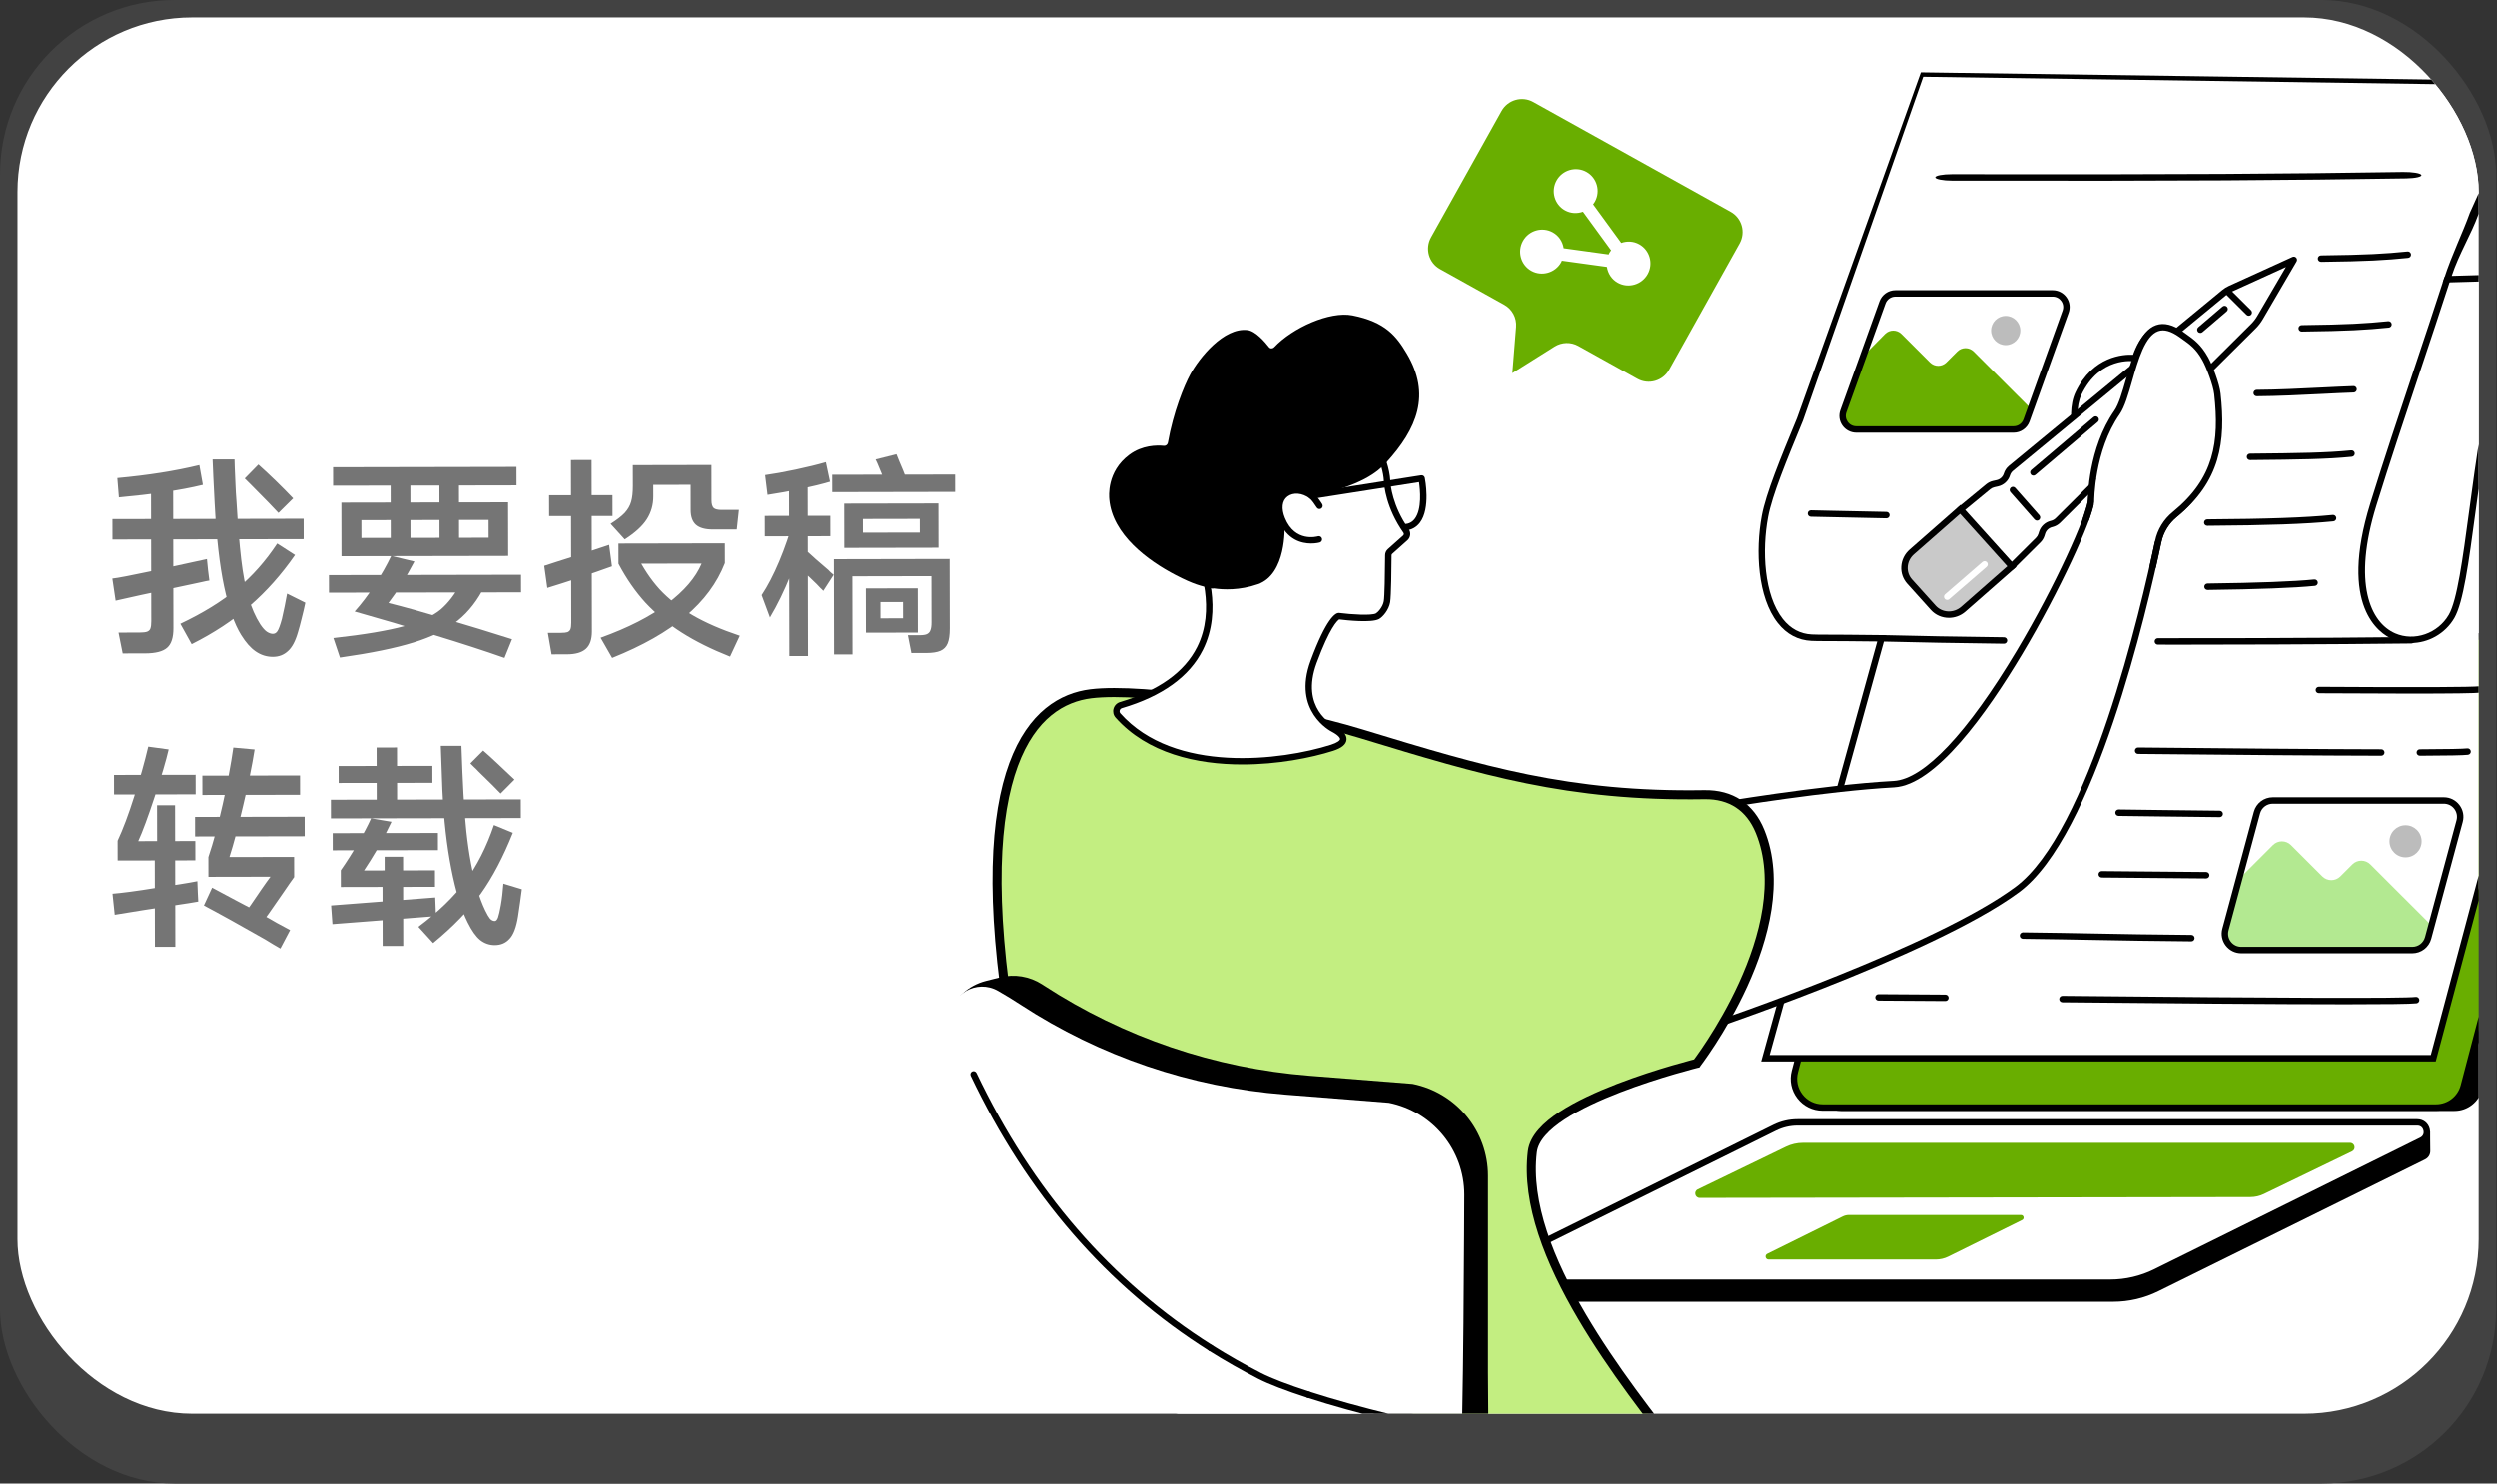 <svg width="276" height="164" viewBox="0 0 276 164" fill="none" xmlns="http://www.w3.org/2000/svg">
<rect x="0" y="0" width="276" height="164" fill="#333333" stroke="none"/>
<rect width="275.906" height="164" rx="19.294" fill="#424242"/>
<g clip-path="url(#clip0_8128_14338)">
<rect x="1.93" y="1.93" width="272.047" height="154.353" rx="19.294" fill="white"/>
<path d="M12.403 63.965C12.931 63.916 14.49 63.617 17.081 63.069C19.672 62.504 21.599 62.084 22.863 61.81L22.985 63.033L23.131 64.185C22.907 64.218 22.628 64.274 22.292 64.355C21.972 64.419 21.596 64.5 21.164 64.597C16.494 65.582 13.695 66.187 12.768 66.413L12.403 63.965ZM12.414 57.389L33.558 57.349L33.562 59.605L12.418 59.645L12.414 57.389ZM12.957 52.852C16.349 52.542 19.372 52.064 22.026 51.419L22.415 53.602C21.167 53.909 19.752 54.175 18.168 54.403C16.601 54.629 14.921 54.825 13.13 54.988L12.957 52.852ZM19.925 68.967C22.434 67.778 24.528 66.487 26.205 65.091C27.882 63.696 29.359 62.029 30.635 60.091L32.606 61.359C31.106 63.522 29.438 65.397 27.601 66.985C25.78 68.572 23.639 69.984 21.177 71.221L19.925 68.967ZM28.554 51.359C29.853 52.524 31.135 53.77 32.402 55.096L30.773 56.707C30.356 56.243 29.346 55.205 27.743 53.592L27.045 52.898L28.554 51.359ZM15.39 69.936C15.79 69.935 16.078 69.903 16.254 69.838C16.446 69.758 16.566 69.638 16.614 69.477C16.677 69.301 16.709 69.037 16.708 68.685L16.679 53.541L19.127 53.537L19.157 69.449C19.16 70.489 18.929 71.209 18.466 71.61C18.003 72.027 17.187 72.236 16.019 72.239L13.547 72.243L13.086 69.94L15.39 69.936ZM25.913 50.788C25.914 51.108 25.948 51.996 26.015 53.452C26.031 53.788 26.048 54.132 26.064 54.484C26.097 54.819 26.122 55.171 26.139 55.539C26.288 58.083 26.46 60.187 26.655 61.85C26.85 63.498 27.117 64.898 27.455 66.049C27.793 67.2 28.227 68.192 28.757 69.022C29.014 69.406 29.254 69.678 29.478 69.837C29.719 69.997 29.943 70.076 30.151 70.076C30.359 70.076 30.527 69.979 30.654 69.787C30.798 69.579 30.965 69.122 31.156 68.418C31.251 68.002 31.354 67.53 31.465 67.001C31.576 66.473 31.663 66.017 31.726 65.633L33.744 66.637C33.633 67.181 33.498 67.757 33.34 68.366C33.197 68.958 33.062 69.462 32.934 69.879C32.648 70.887 32.274 71.592 31.811 71.993C31.363 72.41 30.812 72.619 30.156 72.62C29.468 72.621 28.835 72.422 28.259 72.023C27.698 71.641 27.161 71.034 26.647 70.203C25.893 68.988 25.265 67.205 24.765 64.854C24.264 62.487 23.914 59.408 23.715 55.616C23.598 53.376 23.523 51.768 23.489 50.792L25.913 50.788ZM45.357 52.767L45.372 60.615L43.188 60.619L43.173 52.771L45.357 52.767ZM56.163 55.531L56.174 61.459L37.742 61.493L37.731 55.566L56.163 55.531ZM39.946 59.473L54.01 59.447L54.006 57.479L39.942 57.505L39.946 59.473ZM50.733 52.757L50.748 60.605L48.588 60.609L48.573 52.761L50.733 52.757ZM57.091 51.617L57.095 53.657L36.815 53.695L36.811 51.655L57.091 51.617ZM57.594 63.544L57.598 65.488L36.358 65.528L36.354 63.584L57.594 63.544ZM36.848 70.543C40.239 70.169 42.846 69.732 44.669 69.232C46.508 68.717 47.851 68.106 48.698 67.401C49.544 66.679 50.294 65.702 50.948 64.469L53.612 64.728C52.816 66.345 51.81 67.643 50.596 68.621C49.382 69.6 47.76 70.403 45.729 71.03C43.714 71.658 40.995 72.215 37.572 72.702L36.848 70.543ZM39.194 67.611C39.944 66.777 40.687 65.8 41.42 64.679C42.154 63.541 42.76 62.468 43.238 61.459L45.807 62.078C45.361 62.927 44.891 63.752 44.396 64.553C43.902 65.338 43.415 66.043 42.936 66.668C44.585 67.081 46.674 67.661 49.204 68.408C51.733 69.155 54.199 69.91 56.6 70.674L55.764 72.74C53.554 71.96 50.961 71.117 47.983 70.21C45.005 69.288 42.076 68.421 39.194 67.611ZM60.697 54.754L67.705 54.741L67.71 57.045L60.702 57.058L60.697 54.754ZM60.16 62.555C60.384 62.475 60.608 62.402 60.832 62.338C61.072 62.257 61.319 62.177 61.575 62.096C64.454 61.195 66.372 60.575 67.332 60.238L67.648 62.613C66.673 62.967 65.45 63.393 63.979 63.892C62.508 64.375 61.349 64.745 60.501 65.002L60.16 62.555ZM61.999 69.968C62.335 69.967 62.575 69.943 62.718 69.894C62.878 69.83 62.99 69.726 63.054 69.582C63.118 69.422 63.149 69.174 63.148 68.838L63.114 50.862L65.394 50.857L65.43 69.817C65.432 70.697 65.209 71.338 64.762 71.739C64.315 72.139 63.619 72.341 62.675 72.342L60.971 72.346L60.559 69.97L61.999 69.968ZM70.334 61.264C71.057 62.751 71.915 64.045 72.909 65.147C73.919 66.233 75.137 67.191 76.563 68.02C77.989 68.85 79.726 69.606 81.775 70.29L80.7 72.596C78.65 71.784 76.873 70.9 75.367 69.942C73.861 68.985 72.531 67.892 71.376 66.662C70.238 65.416 69.235 63.97 68.368 62.324L70.334 61.264ZM66.392 70.511C69.43 69.418 71.883 68.165 73.752 66.754C75.638 65.342 76.907 63.859 77.56 62.306L68.368 62.324L68.364 60.092L80.123 60.069L80.128 62.253C79.268 64.463 77.816 66.426 75.771 68.142C73.742 69.858 71.041 71.391 67.668 72.741L66.392 70.511ZM67.495 57.909C68.182 57.476 68.702 57.075 69.053 56.706C69.404 56.322 69.643 55.905 69.77 55.457C69.898 55.009 69.96 54.433 69.959 53.729L69.955 51.425L78.643 51.408L78.65 55.32C78.651 55.72 78.731 56 78.892 56.16C79.052 56.303 79.348 56.375 79.78 56.374L81.676 56.37L81.441 58.531L78.8 58.536C77.953 58.538 77.328 58.363 76.927 58.011C76.543 57.66 76.35 57.125 76.348 56.405L76.343 53.597L72.215 53.604L72.217 54.876C72.219 55.804 71.981 56.645 71.502 57.398C71.024 58.151 70.209 58.896 69.059 59.634L67.495 57.909ZM105.573 52.461L105.576 54.381L91.993 54.407L91.989 52.487L105.573 52.461ZM103.731 55.657L103.74 60.553L93.324 60.572L93.315 55.676L103.731 55.657ZM95.385 58.889L101.673 58.877L101.67 57.365L95.382 57.377L95.385 58.889ZM101.445 65.045L101.455 69.941L95.719 69.952L95.709 65.056L101.445 65.045ZM97.324 68.365L99.82 68.36L99.816 66.56L97.32 66.565L97.324 68.365ZM89.278 52.972L89.316 72.532L87.252 72.536L87.214 52.976L89.278 52.972ZM91.782 57.023L91.786 59.279L84.538 59.293L84.534 57.037L91.782 57.023ZM104.982 69.478C104.983 70.198 104.904 70.751 104.745 71.135C104.586 71.519 104.322 71.792 103.955 71.952C103.587 72.113 103.067 72.194 102.395 72.195L100.739 72.198L100.351 70.231L101.647 70.229C102.015 70.228 102.287 70.188 102.463 70.107C102.655 70.011 102.783 69.867 102.846 69.674C102.926 69.482 102.965 69.194 102.964 68.81L102.955 63.698L94.219 63.715L94.235 72.355L92.195 72.359L92.175 61.823L104.967 61.798L104.982 69.478ZM99.088 50.218C99.201 50.473 99.313 50.753 99.426 51.057C99.555 51.345 99.683 51.648 99.812 51.968C99.892 52.16 99.965 52.344 100.029 52.52C100.093 52.68 100.157 52.84 100.222 52.999L97.847 53.436C97.605 52.716 97.316 51.973 96.978 51.206L96.785 50.798L99.088 50.218ZM84.191 65.798C84.861 64.788 85.506 63.547 86.127 62.074C86.749 60.601 87.289 59.024 87.75 57.343L88.905 58.853C88.62 60.245 88.119 61.814 87.402 63.56C86.702 65.305 85.937 66.874 85.107 68.268L84.191 65.798ZM89.005 60.773C89.309 61.028 89.694 61.371 90.159 61.803C90.64 62.218 91.112 62.625 91.577 63.024C91.673 63.136 91.77 63.231 91.866 63.311C91.962 63.391 92.058 63.471 92.154 63.551L91.006 65.329C90.909 65.217 90.797 65.105 90.669 64.993C90.541 64.866 90.412 64.73 90.284 64.586C89.242 63.564 88.441 62.838 87.88 62.407L89.005 60.773ZM84.573 52.525C85.517 52.395 86.636 52.193 87.932 51.919C89.227 51.644 90.347 51.37 91.29 51.096L91.75 53.255C90.887 53.513 89.807 53.779 88.512 54.054C87.232 54.312 86.009 54.53 84.841 54.709L84.573 52.525ZM22.357 85.747L33.157 85.726L33.161 87.862L22.361 87.883L22.357 85.747ZM21.55 90.308L33.67 90.285L33.674 92.445L21.554 92.468L21.55 90.308ZM17.348 89.02L19.34 89.016L19.37 104.664L17.114 104.669L17.094 94.229L17.356 93.604L17.348 89.02ZM12.422 98.797C12.87 98.765 13.526 98.691 14.39 98.578C15.254 98.464 16.174 98.326 17.149 98.165C18.157 98.019 19.061 97.881 19.86 97.751C20.676 97.622 21.324 97.509 21.804 97.412L21.854 98.684L21.904 99.668C21.169 99.797 20.457 99.91 19.769 100.008C18.473 100.202 17.154 100.404 15.81 100.615C14.482 100.826 13.435 100.996 12.667 101.125L12.422 98.797ZM12.589 85.669L21.613 85.652L21.617 87.812L12.593 87.829L12.589 85.669ZM23.437 98.129C24.19 98.527 25.055 98.99 26.032 99.516C27.025 100.026 28.01 100.56 28.987 101.118C29.548 101.421 30.084 101.724 30.597 102.027C31.125 102.314 31.614 102.577 32.062 102.816L30.986 104.858C30.506 104.587 29.945 104.252 29.304 103.854C26.565 102.291 24.307 101.039 22.529 100.098L23.437 98.129ZM23.023 94.745C23.579 93.096 24.112 91.135 24.619 88.862C25.127 86.589 25.515 84.517 25.783 82.644L28.136 82.856C27.867 84.584 27.447 86.641 26.876 89.026C26.32 91.411 25.812 93.316 25.351 94.741L32.503 94.728L32.507 96.96C32.236 97.328 31.845 97.889 31.334 98.642C30.824 99.395 30.273 100.188 29.683 101.021C29.555 101.213 29.428 101.389 29.3 101.55C29.188 101.71 29.084 101.862 28.989 102.006L26.971 101.05C27.21 100.745 27.458 100.409 27.713 100.041C28.128 99.432 28.527 98.847 28.91 98.286C29.308 97.71 29.636 97.253 29.891 96.916L23.027 96.929L23.023 94.745ZM12.987 92.94C13.593 91.643 14.206 90.01 14.826 88.041C15.462 86.072 15.978 84.239 16.375 82.542L18.632 82.85C18.346 84.098 17.829 85.843 17.082 88.085C16.35 90.31 15.745 91.943 15.267 92.984L21.579 92.972L21.583 95.108L12.991 95.124L12.987 92.94ZM36.57 88.408L57.57 88.368L57.574 90.432L36.574 90.472L36.57 88.408ZM37.427 84.686L47.795 84.667L47.799 86.539L37.431 86.558L37.427 84.686ZM41.623 82.638L43.879 82.634L43.893 89.618L41.637 89.622L41.623 82.638ZM42.511 94.709L44.551 94.705L44.57 104.569L42.29 104.573L42.276 97.517L42.515 96.965L42.511 94.709ZM36.593 100.096L48.111 99.21L48.162 100.53L48.187 101.274L36.741 102.159L36.593 100.096ZM36.77 92.103L48.41 92.081L48.413 93.977L36.773 93.999L36.77 92.103ZM46.246 102.454C48.434 100.817 50.167 99.142 51.444 97.428C52.721 95.713 53.773 93.639 54.6 91.206L56.69 92.066C55.623 94.74 54.443 96.982 53.151 98.793C51.858 100.603 50.102 102.422 47.881 104.25L46.246 102.454ZM53.408 82.976C53.873 83.375 54.41 83.862 55.019 84.437C55.628 85.012 56.245 85.595 56.87 86.185L55.337 87.724C54.888 87.245 54.079 86.439 52.908 85.305C52.732 85.113 52.564 84.945 52.403 84.802C52.259 84.658 52.123 84.522 51.995 84.395L53.408 82.976ZM37.666 96.206C38.336 95.244 38.966 94.251 39.556 93.226C40.162 92.201 40.648 91.28 41.014 90.463L43.271 90.843C42.905 91.612 42.538 92.341 42.171 93.029C41.805 93.702 41.406 94.383 40.975 95.072L40.234 96.225L48.082 96.21L48.085 98.034L37.669 98.054L37.666 96.206ZM51.007 82.453C51.075 84.452 51.15 86.22 51.233 87.756C51.383 90.732 51.66 93.291 52.064 95.434C52.468 97.562 52.992 99.297 53.634 100.64C53.843 101.071 54.02 101.375 54.164 101.551C54.324 101.726 54.501 101.814 54.693 101.814C54.837 101.813 54.956 101.685 55.052 101.429C55.147 101.157 55.25 100.709 55.361 100.084C55.424 99.732 55.48 99.348 55.527 98.932C55.574 98.5 55.613 98.084 55.644 97.684L57.686 98.304C57.623 98.752 57.559 99.224 57.496 99.72C57.433 100.216 57.354 100.753 57.26 101.329C57.07 102.513 56.759 103.33 56.328 103.778C55.913 104.243 55.37 104.476 54.698 104.478C54.09 104.479 53.545 104.288 53.065 103.905C52.6 103.522 52.142 102.874 51.693 101.963C50.986 100.557 50.382 98.574 49.881 96.015C49.38 93.456 49.055 90.576 48.904 87.376C48.854 86.065 48.795 84.425 48.727 82.457L51.007 82.453Z" fill="#757575"/>
<g clip-path="url(#clip1_8128_14338)">
<path d="M271.304 122.813H203.497C201.418 122.813 199.9 120.82 200.428 118.781L212.412 72.398C212.777 70.983 214.039 69.996 215.482 69.996H283.287C285.366 69.996 286.885 71.989 286.357 74.029L274.373 120.412C274.008 121.826 272.746 122.813 271.304 122.813Z" fill="black"/>
<path d="M269.261 122.433H201.455C199.376 122.433 197.858 120.468 198.386 118.458L210.37 72.746C210.735 71.351 211.997 70.379 213.44 70.379H281.245C283.324 70.379 284.843 72.343 284.315 74.354L272.331 120.065C271.966 121.46 270.704 122.433 269.261 122.433Z" fill="#69AE00"/>
<path d="M269.262 122.788H201.456C200.354 122.788 199.335 122.287 198.661 121.415C197.989 120.543 197.762 119.432 198.042 118.367L210.026 72.656C210.433 71.105 211.836 70.023 213.44 70.023H281.246C282.349 70.023 283.367 70.524 284.041 71.397C284.713 72.269 284.94 73.379 284.66 74.444L272.676 120.156C272.269 121.705 270.866 122.788 269.262 122.788ZM213.44 70.734C212.159 70.734 211.038 71.599 210.714 72.837L198.729 118.549C198.506 119.399 198.687 120.286 199.224 120.981C199.762 121.678 200.575 122.078 201.456 122.078H269.262C270.543 122.078 271.663 121.214 271.988 119.976L283.972 74.264C284.195 73.414 284.015 72.527 283.478 71.831C282.94 71.134 282.127 70.734 281.246 70.734H213.44Z" fill="black"/>
<path d="M233.586 143.908H166.187C165.538 143.908 165.147 143.401 165.128 142.879C165.114 142.499 165.076 140.653 165.076 140.653L196.483 126.766C197.262 126.381 198.12 126.18 198.988 126.18L268.613 125.094C268.613 125.094 268.613 126.69 268.628 127.217C268.639 127.593 268.457 127.976 268.039 128.183L238.582 142.739C237.029 143.508 235.319 143.908 233.586 143.908Z" fill="black"/>
<path d="M233.263 141.805H166.632C165.369 141.805 164.97 140.103 166.101 139.542L196.16 124.663C196.938 124.278 197.796 124.076 198.664 124.076H267.192C268.31 124.076 268.664 125.585 267.661 126.081L238.257 140.635C236.705 141.405 234.996 141.805 233.263 141.805Z" fill="white"/>
<path d="M233.262 142.162H166.632C165.896 142.162 165.29 141.682 165.123 140.966C164.956 140.251 165.286 139.552 165.944 139.226L196.003 124.348C196.826 123.94 197.747 123.725 198.665 123.725H267.192C267.862 123.725 268.416 124.163 268.569 124.815C268.721 125.467 268.421 126.105 267.82 126.402L238.415 140.956C236.822 141.745 235.04 142.162 233.262 142.162ZM198.665 124.434C197.856 124.434 197.044 124.624 196.318 124.983L166.26 139.861C165.82 140.079 165.745 140.505 165.815 140.803C165.884 141.102 166.141 141.45 166.632 141.45H233.263C234.933 141.45 236.605 141.059 238.101 140.319L267.505 125.765C267.873 125.583 267.939 125.239 267.877 124.976C267.816 124.714 267.604 124.433 267.193 124.433H198.665V124.434Z" fill="black"/>
<path d="M187.655 131.486L197.398 126.772C197.982 126.489 198.624 126.342 199.272 126.342H259.763C260.291 126.342 260.455 127.055 259.98 127.284L250.245 131.993C249.778 132.22 249.266 132.337 248.747 132.338L187.873 132.429C187.344 132.43 187.18 131.716 187.655 131.486Z" fill="#69AE00"/>
<path d="M213.966 139.238H195.479C195.129 139.238 195.018 138.765 195.332 138.609L203.672 134.481C203.889 134.374 204.126 134.318 204.367 134.318H223.38C223.69 134.318 223.789 134.737 223.511 134.875L215.353 138.913C214.922 139.127 214.448 139.238 213.966 139.238Z" fill="#69AE00"/>
<path d="M270.504 30.864L283.844 30.486C295.428 30.141 289.764 45.769 289.764 45.769L287.321 52.378C284.597 59.746 282.219 67.238 280.196 74.827L268.959 116.981H195.13L207.955 70.569C202.073 70.494 201.168 70.541 200.23 70.497C195.308 70.268 193.974 62.959 195.077 57.075L212.316 7.998L281.027 8.964L270.504 30.864Z" fill="white"/>
<path d="M273.933 23.727C273.201 25.793 271.787 28.081 270.997 30.495L283.834 30.131C286.68 30.046 288.774 30.899 290.053 32.666C293.239 37.07 290.228 45.532 290.098 45.89L287.653 52.501C284.945 59.829 282.551 67.371 280.539 74.919L269.232 117.337H194.663L207.491 70.919C204.581 70.883 202.955 70.879 201.964 70.876C201.061 70.874 200.65 70.873 200.214 70.852C198.73 70.782 197.48 70.12 196.5 68.88C194.268 66.058 194.002 60.885 194.73 57.009C195.195 54.53 196.782 50.685 198.619 46.233L212.316 7.998L281.027 8.964L273.933 23.727ZM272.996 23.535L279.336 9.448L212.577 8.485L199.275 46.505C197.453 50.921 195.879 54.734 195.428 57.141C194.73 60.858 194.964 65.793 197.058 68.44C197.905 69.51 198.978 70.083 200.248 70.142C200.667 70.162 201.074 70.163 201.966 70.166C203.01 70.169 204.756 70.174 207.961 70.214L208.422 70.22L195.597 116.626H268.687L279.854 74.736C281.872 67.167 284.272 59.603 286.988 52.255L289.432 45.646C289.462 45.564 292.445 37.181 289.477 33.083C288.345 31.518 286.454 30.764 283.855 30.841L270.012 31.234L270.166 30.756C271.005 28.16 272.214 25.741 272.996 23.535Z" fill="black"/>
<path d="M266.499 71.092C265.807 71.092 265.114 70.956 264.459 70.671C262.991 70.031 258.477 67.054 261.995 55.665C263.425 51.034 265.172 45.799 266.86 40.736C267.974 37.398 269.125 33.947 270.167 30.724C270.227 30.537 270.428 30.434 270.614 30.495C270.801 30.555 270.904 30.756 270.842 30.942C269.799 34.167 268.648 37.621 267.534 40.96C265.846 46.02 264.102 51.251 262.673 55.874C260.015 64.478 262 68.822 264.743 70.02C266.868 70.948 269.473 70.045 270.674 67.965C271.597 66.366 272.207 61.825 272.914 56.567C274.478 44.92 276.426 30.423 283.347 30.082C283.516 30.074 283.681 30.069 283.842 30.068C283.843 30.068 283.844 30.068 283.844 30.068C284.039 30.068 284.198 30.226 284.199 30.421C284.2 30.617 284.043 30.777 283.846 30.779C283.695 30.78 283.541 30.785 283.381 30.792C277.051 31.104 275.066 45.876 273.617 56.662C272.871 62.214 272.282 66.6 271.289 68.321C270.279 70.069 268.397 71.092 266.499 71.092Z" fill="black"/>
<path d="M241.648 71.272C240.618 71.272 239.576 71.271 238.519 71.27C238.323 71.27 238.164 71.11 238.164 70.914C238.164 70.718 238.324 70.559 238.519 70.559C253.726 70.581 266.415 70.433 266.541 70.432C266.742 70.435 266.898 70.586 266.9 70.782C266.903 70.978 266.746 71.139 266.55 71.141C266.433 71.144 255.432 71.272 241.648 71.272Z" fill="black"/>
<path d="M221.505 71.167C221.504 71.167 221.502 71.167 221.501 71.167C216.532 71.109 211.972 71.027 207.947 70.924C207.751 70.919 207.596 70.756 207.601 70.56C207.606 70.364 207.766 70.203 207.965 70.213C211.986 70.316 216.543 70.398 221.508 70.456C221.705 70.458 221.862 70.619 221.86 70.815C221.858 71.01 221.699 71.167 221.505 71.167Z" fill="black"/>
<path d="M256.697 96.882L253.231 93.419C252.681 92.871 251.79 92.871 251.24 93.419L247.498 97.158L245.992 102.751C245.683 103.898 246.547 105.025 247.736 105.025H266.645C267.462 105.025 268.177 104.477 268.389 103.689L268.762 102.306L262.006 95.555C261.456 95.006 260.565 95.006 260.015 95.555L258.688 96.882C258.138 97.432 257.247 97.432 256.697 96.882Z" fill="#B3E991"/>
<path d="M266.645 105.381H247.736C247.058 105.381 246.432 105.072 246.02 104.534C245.608 103.997 245.473 103.313 245.649 102.659L249.131 89.735C249.384 88.794 250.243 88.137 251.219 88.137H270.127C270.806 88.137 271.431 88.445 271.844 88.984C272.256 89.521 272.391 90.205 272.215 90.859L268.732 103.782C268.479 104.723 267.62 105.381 266.645 105.381ZM251.219 88.847C250.564 88.847 249.988 89.287 249.817 89.92L246.335 102.843C246.217 103.282 246.307 103.741 246.584 104.101C246.86 104.462 247.281 104.669 247.736 104.669H266.645C267.3 104.669 267.876 104.227 268.046 103.596L271.529 90.672C271.647 90.234 271.556 89.775 271.28 89.415C271.003 89.053 270.583 88.847 270.127 88.847H251.219Z" fill="black"/>
<path d="M265.896 94.776C266.876 94.776 267.671 93.981 267.671 93.001C267.671 92.021 266.876 91.227 265.896 91.227C264.915 91.227 264.12 92.021 264.12 93.001C264.12 93.981 264.915 94.776 265.896 94.776Z" fill="#BCBCBC"/>
<path d="M213.322 40.068L210.168 36.918C209.668 36.418 208.857 36.418 208.356 36.918L205.951 39.354L203.581 45.409C203.3 46.452 204.087 47.478 205.168 47.478H222.374C223.118 47.478 223.768 46.979 223.962 46.262L224.301 45.003L218.153 38.861C217.652 38.361 216.842 38.361 216.341 38.861L215.133 40.068C214.633 40.568 213.821 40.568 213.322 40.068Z" fill="#69AE00"/>
<path d="M222.572 47.833H205.171C204.564 47.833 203.993 47.537 203.644 47.041C203.291 46.538 203.207 45.917 203.415 45.338L207.738 33.312C208.004 32.574 208.71 32.078 209.494 32.078H226.895C227.502 32.078 228.074 32.374 228.422 32.87C228.776 33.373 228.86 33.994 228.652 34.573L224.329 46.599C224.063 47.337 223.357 47.833 222.572 47.833ZM209.494 32.788C209.009 32.788 208.571 33.095 208.407 33.552L204.083 45.578C203.954 45.937 204.006 46.32 204.225 46.632C204.444 46.944 204.788 47.123 205.17 47.123H222.571C223.057 47.123 223.494 46.817 223.658 46.359L227.983 34.332C228.111 33.974 228.06 33.59 227.841 33.278C227.621 32.966 227.277 32.787 226.895 32.787H209.494V32.788Z" fill="black"/>
<path d="M221.695 38.15C222.588 38.148 223.31 37.424 223.308 36.532C223.306 35.64 222.581 34.919 221.689 34.921C220.797 34.922 220.075 35.647 220.076 36.539C220.078 37.43 220.803 38.152 221.695 38.15Z" fill="#BCBCBC"/>
<path d="M254.42 36.65C254.226 36.65 254.068 36.493 254.065 36.299C254.063 36.103 254.22 35.942 254.416 35.94C259.491 35.879 261.466 35.756 263.975 35.505C264.17 35.487 264.344 35.629 264.364 35.824C264.383 36.019 264.241 36.193 264.046 36.213C261.516 36.466 259.527 36.59 254.426 36.651C254.424 36.65 254.422 36.65 254.42 36.65Z" fill="black"/>
<path d="M256.554 28.942C256.36 28.942 256.201 28.786 256.199 28.592C256.197 28.396 256.354 28.235 256.55 28.233C261.625 28.172 263.6 28.049 266.109 27.799C266.304 27.78 266.477 27.922 266.498 28.117C266.517 28.312 266.375 28.486 266.179 28.506C263.65 28.759 261.661 28.883 256.56 28.944C256.557 28.942 256.556 28.942 256.554 28.942Z" fill="black"/>
<path d="M215.763 19.967C214.75 19.963 213.923 19.804 213.912 19.609C213.9 19.413 214.721 19.255 215.745 19.256C242.221 19.295 252.526 19.212 265.61 19.011C266.625 18.997 267.536 19.14 267.637 19.337C267.737 19.532 266.994 19.703 265.975 19.719C252.779 19.922 242.4 20.006 215.785 19.967C215.778 19.967 215.771 19.967 215.763 19.967Z" fill="black"/>
<path d="M249.444 43.806C249.249 43.806 249.09 43.648 249.089 43.453C249.088 43.257 249.245 43.097 249.442 43.096C251.723 43.084 254.346 42.953 256.66 42.838C257.94 42.775 259.148 42.714 260.138 42.682C260.332 42.669 260.498 42.83 260.505 43.026C260.511 43.222 260.357 43.386 260.162 43.392C259.178 43.423 257.972 43.483 256.695 43.548C254.374 43.664 251.744 43.794 249.446 43.807C249.445 43.806 249.445 43.806 249.444 43.806Z" fill="black"/>
<path d="M248.704 50.862C248.508 50.862 248.351 50.706 248.349 50.511C248.347 50.314 248.504 50.154 248.7 50.153C254.17 50.1 257.152 50.06 259.891 49.787C260.086 49.768 260.26 49.91 260.28 50.105C260.3 50.3 260.157 50.474 259.962 50.495C257.192 50.771 254.198 50.812 248.708 50.863C248.707 50.862 248.705 50.862 248.704 50.862Z" fill="black"/>
<path d="M208.503 57.302C208.501 57.302 208.498 57.302 208.496 57.302C203.51 57.207 200.182 57.127 200.15 57.126C199.954 57.121 199.8 56.959 199.804 56.762C199.808 56.569 199.967 56.416 200.159 56.416C200.162 56.416 200.164 56.416 200.167 56.416C200.201 56.417 203.527 56.498 208.51 56.592C208.706 56.595 208.862 56.758 208.859 56.953C208.854 57.147 208.696 57.302 208.503 57.302Z" fill="black"/>
<path d="M243.98 58.126C243.785 58.126 243.626 57.968 243.625 57.773C243.624 57.577 243.782 57.417 243.978 57.416C250.586 57.377 254.864 57.225 257.85 56.927C258.046 56.909 258.219 57.051 258.239 57.246C258.259 57.441 258.116 57.615 257.921 57.635C254.912 57.935 250.614 58.087 243.982 58.127C243.981 58.126 243.981 58.126 243.98 58.126Z" fill="black"/>
<path d="M244.007 65.223C243.813 65.223 243.655 65.066 243.652 64.872C243.65 64.676 243.807 64.515 244.003 64.513C249.548 64.444 253.521 64.294 255.809 64.066C256.003 64.049 256.178 64.189 256.198 64.384C256.218 64.579 256.075 64.753 255.88 64.773C253.571 65.004 249.578 65.156 244.012 65.224C244.009 65.223 244.008 65.223 244.007 65.223Z" fill="black"/>
<path d="M266.428 76.679C263.735 76.679 260.362 76.666 256.315 76.641C256.118 76.64 255.961 76.481 255.962 76.284C255.963 76.089 256.122 75.931 256.317 75.931C256.318 75.931 256.318 75.931 256.319 75.931C267.25 75.999 273.244 75.977 274.132 75.866C274.326 75.841 274.504 75.98 274.528 76.175C274.553 76.37 274.415 76.547 274.22 76.572C273.641 76.644 271.029 76.679 266.428 76.679Z" fill="black"/>
<path d="M267.473 83.545C267.278 83.545 267.118 83.386 267.118 83.191C267.117 82.995 267.276 82.835 267.472 82.835C270.505 82.824 272.268 82.79 272.71 82.735C272.905 82.712 273.082 82.849 273.106 83.044C273.131 83.239 272.993 83.416 272.798 83.441C272.321 83.501 270.58 83.535 267.475 83.546C267.474 83.545 267.474 83.545 267.473 83.545Z" fill="black"/>
<path d="M263.214 83.545C263.212 83.545 263.212 83.545 263.214 83.545C256.227 83.532 247.416 83.456 236.333 83.346C236.137 83.344 235.979 83.183 235.981 82.987C235.984 82.79 236.142 82.629 236.341 82.635C247.422 82.745 256.232 82.822 263.215 82.834C263.411 82.834 263.569 82.994 263.569 83.19C263.568 83.387 263.409 83.545 263.214 83.545Z" fill="black"/>
<path d="M245.356 90.329C245.355 90.329 245.354 90.329 245.353 90.329C242.695 90.308 240.998 90.284 239.202 90.258C237.769 90.238 236.272 90.217 234.17 90.195C233.974 90.193 233.816 90.032 233.818 89.836C233.821 89.641 233.979 89.484 234.173 89.484C234.174 89.484 234.175 89.484 234.176 89.484C236.279 89.506 237.778 89.527 239.212 89.548C241.006 89.573 242.703 89.597 245.359 89.618C245.555 89.62 245.712 89.78 245.711 89.977C245.71 90.172 245.552 90.329 245.356 90.329Z" fill="black"/>
<path d="M243.86 97.106C243.859 97.106 243.858 97.106 243.856 97.106C240.75 97.082 237.911 97.056 235.085 97.031L232.309 97.007C232.113 97.004 231.955 96.845 231.957 96.649C231.959 96.453 232.118 96.297 232.312 96.297C232.313 96.297 232.314 96.297 232.315 96.297L235.091 96.322C237.917 96.347 240.757 96.372 243.862 96.397C244.058 96.399 244.216 96.558 244.215 96.755C244.214 96.949 244.055 97.106 243.86 97.106Z" fill="black"/>
<path d="M242.221 104.063C242.22 104.063 242.219 104.063 242.218 104.063C237.782 104.028 234.616 103.968 231.554 103.91C229.148 103.865 226.661 103.817 223.598 103.783C223.402 103.781 223.244 103.62 223.246 103.424C223.248 103.228 223.414 103.072 223.605 103.072C226.672 103.107 229.16 103.154 231.566 103.199C234.627 103.257 237.792 103.317 242.223 103.352C242.419 103.353 242.577 103.514 242.576 103.71C242.574 103.905 242.415 104.063 242.221 104.063Z" fill="black"/>
<path d="M259.327 111.018C251.435 111.018 238.935 110.912 227.961 110.801C227.765 110.799 227.607 110.638 227.609 110.442C227.612 110.246 227.77 110.09 227.964 110.09C227.965 110.09 227.966 110.09 227.968 110.09C252.149 110.335 265.653 110.376 267.021 110.206C267.215 110.181 267.393 110.319 267.417 110.514C267.442 110.71 267.304 110.886 267.109 110.911C266.491 110.988 263.577 111.018 259.327 111.018Z" fill="black"/>
<path d="M215.027 110.661C215.026 110.661 215.026 110.661 215.025 110.661L207.625 110.614C207.429 110.613 207.271 110.453 207.272 110.257C207.274 110.062 207.432 109.904 207.627 109.904C207.628 109.904 207.628 109.904 207.63 109.904L215.029 109.951C215.225 109.953 215.383 110.112 215.382 110.309C215.381 110.504 215.222 110.661 215.027 110.661Z" fill="black"/>
<path d="M159.168 29.738L166.278 33.694C167.154 34.182 167.664 35.137 167.582 36.142L167.172 41.244L171.832 38.314C172.628 37.814 173.631 37.786 174.448 38.24L180.987 41.879C182.226 42.569 183.794 42.117 184.489 40.873L192.279 26.918C192.974 25.672 192.533 24.103 191.294 23.414L169.475 11.272C168.237 10.583 166.668 11.034 165.973 12.279L158.183 26.234C157.488 27.48 157.928 29.048 159.168 29.738Z" fill="#69AE00"/>
<path d="M171.636 25.686C172.316 26.062 172.732 26.725 172.84 27.441L177.814 28.126C177.84 28.069 177.857 28.012 177.887 27.957C177.944 27.855 178.014 27.766 178.083 27.675L174.97 23.403C174.337 23.629 173.618 23.603 172.988 23.254C171.821 22.608 171.402 21.127 172.054 19.954C172.706 18.781 174.187 18.352 175.353 18.998C176.52 19.645 176.939 21.126 176.287 22.299C176.23 22.401 176.16 22.49 176.091 22.581L179.204 26.852C179.837 26.626 180.556 26.653 181.186 27.002C182.353 27.648 182.772 29.129 182.12 30.302C181.468 31.475 179.987 31.904 178.821 31.257C178.141 30.881 177.725 30.218 177.617 29.502L172.643 28.817C172.617 28.874 172.6 28.931 172.57 28.986C171.918 30.159 170.437 30.588 169.271 29.942C168.104 29.295 167.685 27.814 168.337 26.641C168.989 25.467 170.469 25.039 171.636 25.686Z" fill="white"/>
<path d="M189.38 89.168C189.38 89.168 201.134 87.138 209.342 86.689C217.551 86.24 230.849 58.758 231.123 55.441C231.123 55.441 231.342 54.76 231.086 53.959C230.292 51.482 228.42 46.264 229.731 43.519C231.924 38.921 236.032 39.594 236.032 39.594C236.032 39.594 237.166 35.49 239.839 36.426C241.892 37.144 244.151 39.158 244.56 42.897C245.119 47.993 245.204 52.952 240.397 56.872C239.464 57.633 238.809 58.68 238.562 59.858C237.036 67.154 231.269 92.224 222.955 98.354C213.196 105.549 186.927 114.189 186.927 114.189L189.38 89.168Z" fill="white"/>
<path d="M186.927 114.542C186.847 114.542 186.768 114.516 186.705 114.464C186.611 114.389 186.562 114.272 186.573 114.152L189.026 89.132C189.042 88.973 189.161 88.844 189.319 88.817C189.437 88.796 201.186 86.778 209.322 86.334C212.651 86.151 217.474 81.045 222.903 71.957C227.277 64.633 230.637 56.989 230.769 55.411C230.771 55.384 230.777 55.357 230.785 55.332C230.786 55.327 230.963 54.741 230.748 54.066C230.691 53.888 230.628 53.697 230.561 53.492C229.653 50.705 228.134 46.041 229.41 43.365C231.335 39.327 234.74 39.164 235.779 39.215C236.008 38.543 236.689 36.871 237.954 36.209C238.577 35.883 239.252 35.842 239.957 36.089C240.985 36.449 244.381 37.999 244.914 42.855C245.463 47.867 245.584 53.097 240.622 57.145C239.745 57.86 239.137 58.848 238.911 59.928C237.338 67.445 231.553 92.454 223.167 98.637C213.475 105.785 187.302 114.437 187.039 114.524C187.002 114.536 186.964 114.542 186.927 114.542ZM189.707 89.472L187.333 113.677C191.067 112.42 213.896 104.59 222.744 98.067C230.928 92.032 236.654 67.24 238.214 59.785C238.473 58.546 239.168 57.414 240.172 56.596C244.861 52.771 244.756 47.952 244.206 42.935C243.72 38.491 240.65 37.086 239.721 36.761C239.202 36.579 238.732 36.604 238.282 36.839C236.985 37.518 236.379 39.667 236.373 39.689C236.324 39.864 236.152 39.974 235.973 39.945C235.816 39.921 232.096 39.382 230.05 43.671C228.896 46.09 230.418 50.762 231.236 53.272C231.302 53.478 231.365 53.671 231.423 53.85C231.676 54.64 231.522 55.331 231.474 55.506C231.278 57.422 227.709 65.296 223.513 72.322C219.584 78.899 213.94 86.792 209.362 87.043C201.948 87.449 191.502 89.169 189.707 89.472Z" fill="black"/>
<path d="M222.329 62.649L216.585 56.423L219.76 53.81C219.935 53.666 220.141 53.565 220.363 53.515L220.764 53.426C221.269 53.314 221.677 52.938 221.825 52.45C221.905 52.185 222.064 51.947 222.281 51.769L245.863 32.331C246.057 32.171 246.272 32.036 246.502 31.932L253.545 28.725L249.813 35.112C249.609 35.459 249.361 35.781 249.074 36.066L227.47 57.54C227.286 57.724 227.054 57.855 226.802 57.917L226.739 57.933C226.254 58.054 225.865 58.419 225.717 58.89L225.643 59.128C225.574 59.346 225.453 59.545 225.289 59.708L222.329 62.649Z" fill="white"/>
<path d="M222.329 63.005C222.327 63.005 222.324 63.005 222.321 63.005C222.225 63.003 222.134 62.962 222.068 62.89L216.325 56.664C216.258 56.592 216.225 56.496 216.231 56.399C216.238 56.301 216.285 56.211 216.36 56.149L219.535 53.536C219.752 53.357 220.012 53.23 220.286 53.169L220.687 53.08C221.068 52.996 221.374 52.715 221.485 52.347C221.586 52.014 221.783 51.719 222.056 51.495L245.638 32.056C245.856 31.876 246.098 31.725 246.355 31.608L253.398 28.401C253.539 28.337 253.705 28.371 253.809 28.486C253.913 28.601 253.93 28.77 253.852 28.903L250.12 35.289C249.901 35.663 249.634 36.009 249.324 36.316L227.72 57.792C227.489 58.02 227.202 58.183 226.887 58.261L226.824 58.277C226.459 58.368 226.165 58.643 226.055 58.996L225.981 59.234C225.896 59.506 225.743 59.757 225.539 59.96L222.579 62.902C222.513 62.967 222.423 63.005 222.329 63.005ZM217.102 56.459L222.341 62.138L225.039 59.457C225.162 59.335 225.254 59.184 225.304 59.023L225.378 58.785C225.562 58.197 226.051 57.739 226.653 57.589L226.716 57.573C226.907 57.526 227.081 57.427 227.22 57.289L248.824 35.813C249.09 35.55 249.32 35.253 249.507 34.932L252.675 29.512L246.65 32.256C246.448 32.347 246.261 32.465 246.09 32.605L222.508 52.044C222.345 52.179 222.226 52.355 222.166 52.554C221.98 53.166 221.473 53.634 220.843 53.774L220.442 53.863C220.276 53.9 220.118 53.977 219.987 54.085L217.102 56.459Z" fill="black"/>
<path d="M248.567 34.903C248.476 34.903 248.386 34.869 248.316 34.799L245.936 32.43C245.796 32.291 245.796 32.066 245.935 31.927C246.073 31.788 246.298 31.788 246.438 31.926L248.818 34.295C248.957 34.434 248.957 34.659 248.819 34.798C248.749 34.868 248.658 34.903 248.567 34.903Z" fill="black"/>
<path d="M211.309 61.019L216.677 56.307L222.375 62.635L217.008 67.347C216.025 68.21 214.535 68.142 213.681 67.193L211.074 64.299C210.221 63.351 210.326 61.882 211.309 61.019Z" fill="#C9C9C9"/>
<path d="M215.409 68.306C214.67 68.306 213.94 68.011 213.417 67.431L210.811 64.537C210.341 64.015 210.105 63.341 210.146 62.636C210.189 61.91 210.518 61.24 211.075 60.753L216.706 55.809L222.881 62.665L217.243 67.615C216.716 68.078 216.058 68.306 215.409 68.306ZM211.544 61.286C211.133 61.648 210.888 62.142 210.856 62.678C210.826 63.192 210.997 63.683 211.339 64.062L213.946 66.956C214.67 67.76 215.938 67.815 216.775 67.081L221.872 62.605L216.648 56.805L211.544 61.286Z" fill="black"/>
<path d="M225.152 57.557C225.053 57.557 224.956 57.516 224.885 57.437L222.22 54.411C222.09 54.264 222.104 54.039 222.252 53.909C222.4 53.779 222.624 53.793 222.754 53.941L225.419 56.967C225.549 57.114 225.535 57.339 225.387 57.469C225.319 57.527 225.236 57.557 225.152 57.557Z" fill="black"/>
<path d="M224.752 52.581C224.651 52.581 224.551 52.538 224.481 52.455C224.354 52.306 224.372 52.081 224.521 51.955L231.412 46.108C231.562 45.981 231.786 45.999 231.913 46.149C232.04 46.298 232.022 46.523 231.872 46.649L224.981 52.496C224.914 52.553 224.832 52.581 224.752 52.581Z" fill="black"/>
<path d="M243.219 36.799C243.119 36.799 243.019 36.758 242.949 36.675C242.821 36.526 242.838 36.302 242.988 36.174L245.666 33.886C245.815 33.759 246.039 33.776 246.166 33.926C246.294 34.075 246.277 34.299 246.127 34.427L243.449 36.715C243.382 36.772 243.3 36.799 243.219 36.799Z" fill="black"/>
<path d="M215.224 66.327C215.124 66.327 215.026 66.285 214.955 66.204C214.826 66.056 214.842 65.832 214.991 65.703L219.125 62.126C219.273 61.997 219.497 62.013 219.626 62.162C219.754 62.31 219.738 62.534 219.589 62.663L215.456 66.24C215.389 66.298 215.306 66.327 215.224 66.327Z" fill="white"/>
<path d="M231.123 55.439C231.123 55.439 232.27 49.235 234.001 45.6C235.349 42.77 236.02 33.342 241.109 36.967C242.204 37.747 242.952 38.213 243.759 39.662C244.201 40.455 244.985 42.49 245.099 43.538C245.659 48.64 245.202 52.958 240.382 56.88C239.453 57.636 238.808 58.681 238.562 59.853C238.419 60.536 231.105 55.663 231.123 55.439Z" fill="white"/>
<path d="M237.96 62.985C237.934 62.985 237.907 62.981 237.881 62.976C237.69 62.933 237.569 62.742 237.613 62.551C237.828 61.602 238.03 60.67 238.216 59.782C238.475 58.542 239.166 57.414 240.159 56.606C244.76 52.863 245.326 48.846 244.748 43.579C244.642 42.606 243.887 40.619 243.45 39.837C242.736 38.555 242.094 38.101 241.123 37.413L240.903 37.258C239.971 36.594 239.202 36.381 238.555 36.608C237.107 37.114 236.347 39.771 235.677 42.116C235.252 43.6 234.851 45.002 234.293 45.805C231.468 49.864 231.478 55.382 231.479 55.437C231.479 55.448 231.479 55.459 231.478 55.469C231.464 55.636 231.387 56.015 230.912 57.49C230.852 57.676 230.651 57.779 230.465 57.718C230.278 57.658 230.175 57.457 230.236 57.271C230.664 55.943 230.755 55.544 230.769 55.423C230.768 54.996 230.815 49.561 233.71 45.399C234.201 44.693 234.586 43.346 234.995 41.921C235.712 39.411 236.526 36.565 238.321 35.938C239.19 35.634 240.198 35.883 241.316 36.68L241.533 36.834C242.508 37.525 243.279 38.071 244.071 39.492C244.544 40.341 245.333 42.399 245.454 43.503C246.041 48.855 245.441 53.225 240.608 57.158C239.74 57.864 239.138 58.848 238.912 59.928C238.725 60.82 238.521 61.755 238.307 62.708C238.268 62.873 238.121 62.985 237.96 62.985Z" fill="black"/>
<path d="M150.437 81.112L150.437 81.112L150.761 81.211C163.762 85.172 173.361 88.096 188.394 87.849C189.869 87.825 191.125 88.174 192.145 88.847C193.164 89.521 193.977 90.539 194.533 91.903C196.729 97.297 195.016 103.699 192.667 108.845C191.499 111.402 190.19 113.616 189.171 115.191C188.662 115.978 188.227 116.605 187.919 117.034C187.765 117.248 187.644 117.413 187.561 117.523C187.553 117.534 187.546 117.543 187.539 117.553C187.53 117.555 187.522 117.557 187.513 117.559C187.384 117.592 187.196 117.641 186.956 117.704C186.478 117.831 185.794 118.018 184.972 118.258C183.328 118.738 181.127 119.434 178.904 120.292C176.685 121.149 174.422 122.177 172.666 123.327C171.788 123.903 171.019 124.52 170.446 125.175C169.873 125.829 169.469 126.55 169.376 127.328C168.691 133.021 171.276 139.458 174.858 145.547C178.222 151.266 182.521 156.767 185.997 161.177C174.77 160.394 164.452 158.657 156.306 156.806C147.872 154.891 141.808 152.863 139.465 151.662C128.711 146.146 120.597 138.567 114.471 129.697C113.752 126.404 113.184 122.816 112.568 118.925C112.32 117.359 112.064 115.743 111.787 114.077L111.294 114.159L111.787 114.077C109.324 99.248 109.984 90.067 112.032 84.517C114.063 79.01 117.453 77.086 120.579 76.701L120.579 76.701C123.498 76.341 128.66 76.738 134.278 77.588C139.881 78.435 145.876 79.722 150.437 81.112Z" fill="#C3EE81" stroke="black"/>
<path d="M151.004 47.197C151.004 47.197 153.193 50.476 153.326 53.187C153.361 53.903 153.659 56.194 155.424 58.699C155.595 58.941 155.557 59.269 155.333 59.469L153.647 60.972C153.531 61.076 153.464 61.221 153.463 61.374C153.458 62.331 153.428 65.866 153.313 66.524C153.18 67.287 152.566 67.962 152.261 68.127C151.457 68.561 147.969 68.117 147.969 68.117C147.969 68.117 147.033 68.206 145.199 73.169C143.219 78.529 147.327 80.555 147.327 80.555C148.87 81.36 148.899 82.14 147.229 82.671C141.475 84.505 129.576 85.845 123.569 79.102C123.226 78.717 123.397 78.101 123.9 77.953C139.165 73.45 131.89 60.475 132.213 60.39C133.038 60.171 137.78 55.176 140.558 53.754C142.451 52.785 144.749 54.187 146.29 52.72L151.004 47.197Z" fill="white"/>
<path d="M137.322 84.511C132.253 84.511 126.821 83.284 123.305 79.339C123.062 79.065 122.977 78.692 123.078 78.341C123.179 77.989 123.449 77.716 123.802 77.613C128.065 76.355 130.933 74.307 132.325 71.523C134.393 67.39 132.639 62.671 132.062 61.122C131.844 60.535 131.798 60.413 131.891 60.234C131.937 60.145 132.026 60.073 132.123 60.048C132.396 59.965 133.552 58.928 134.573 58.014C136.42 56.357 138.72 54.296 140.397 53.438C141.342 52.956 142.335 53.006 143.296 53.056C144.373 53.111 145.304 53.159 146.033 52.476L150.735 46.967C150.807 46.882 150.915 46.837 151.027 46.842C151.139 46.849 151.239 46.907 151.302 47C151.393 47.137 153.546 50.392 153.683 53.168C153.704 53.606 153.904 55.921 155.717 58.494C155.99 58.883 155.928 59.416 155.572 59.733L153.887 61.237C153.845 61.274 153.821 61.324 153.821 61.376C153.813 62.722 153.782 65.922 153.666 66.585C153.517 67.441 152.854 68.211 152.434 68.439C151.611 68.883 148.803 68.577 148.026 68.482C147.836 68.608 146.992 69.356 145.537 73.293C143.689 78.296 147.332 80.16 147.489 80.236C148.446 80.736 148.886 81.239 148.84 81.777C148.795 82.3 148.305 82.703 147.343 83.01C144.907 83.785 141.221 84.511 137.322 84.511ZM132.62 60.584C132.652 60.669 132.689 60.772 132.728 60.873C133.331 62.495 135.166 67.431 132.959 71.841C131.475 74.807 128.461 76.978 124.002 78.293C123.883 78.329 123.795 78.417 123.761 78.536C123.728 78.655 123.754 78.775 123.836 78.866C129.812 85.574 141.682 84.066 147.123 82.332C147.846 82.102 148.116 81.856 148.129 81.715C148.132 81.682 148.13 81.373 147.165 80.869C147.129 80.851 142.802 78.641 144.869 73.045C146.595 68.376 147.591 67.795 147.938 67.762C147.965 67.76 147.991 67.76 148.016 67.763C149.418 67.941 151.609 68.074 152.094 67.813C152.287 67.709 152.847 67.135 152.965 66.462C153.051 65.964 153.096 63.505 153.109 61.371C153.11 61.119 153.221 60.876 153.413 60.706L155.098 59.203C155.186 59.124 155.202 58.998 155.136 58.903C153.211 56.169 152.997 53.675 152.973 53.204C152.872 51.164 151.53 48.739 150.962 47.795L146.561 52.951C146.554 52.96 146.545 52.969 146.536 52.977C145.583 53.883 144.403 53.823 143.26 53.764C142.353 53.717 141.496 53.673 140.721 54.07C139.127 54.886 136.864 56.913 135.047 58.542C133.817 59.644 133.077 60.301 132.62 60.584Z" fill="black"/>
<path d="M155.277 58.657C155.093 58.657 154.937 58.514 154.924 58.327C154.91 58.132 155.057 57.961 155.253 57.947C155.739 57.912 156.11 57.718 156.387 57.352C157.202 56.279 156.979 54.129 156.856 53.302L145.024 55.159C144.831 55.189 144.649 55.057 144.618 54.863C144.588 54.669 144.719 54.488 144.913 54.457L157.092 52.545C157.279 52.516 157.457 52.64 157.495 52.825C157.523 52.961 158.161 56.189 156.953 57.781C156.55 58.312 155.996 58.605 155.304 58.656C155.295 58.656 155.286 58.657 155.277 58.657Z" fill="black"/>
<path d="M144.922 60.085C143.882 60.085 142.254 59.704 141.373 57.538C140.826 56.193 141.012 54.996 141.87 54.334C142.758 53.649 144.12 53.728 145.181 54.525C145.581 54.825 146.094 55.642 146.151 55.734C146.254 55.902 146.202 56.12 146.036 56.223C145.869 56.326 145.65 56.275 145.547 56.108C145.358 55.804 144.975 55.258 144.755 55.092C143.947 54.486 142.94 54.406 142.305 54.896C141.705 55.358 141.606 56.223 142.031 57.27C143.141 59.994 145.577 59.32 145.681 59.29C145.869 59.235 146.066 59.342 146.122 59.53C146.177 59.718 146.07 59.915 145.883 59.971C145.871 59.975 145.482 60.085 144.922 60.085Z" fill="black"/>
<path d="M155.496 39.078C154.378 37.202 153.174 35.59 149.496 34.866C146.977 34.37 142.871 36.229 140.849 38.374C140.68 38.554 140.411 38.559 140.271 38.382C139.837 37.834 138.805 36.595 137.89 36.486C135.245 36.172 132.537 39.598 131.574 41.361C130.871 42.648 129.686 45.557 129.088 48.939C129.05 49.15 128.857 49.308 128.649 49.288C127.852 49.211 126.255 49.215 124.836 50.265C122.307 52.137 122.581 54.878 122.61 55.214C122.955 59.12 126.924 62.005 129.934 63.57C131.976 64.632 132.743 64.784 133.945 65.063C134.014 65.079 134.087 65.074 134.155 65.051C135.217 65.207 137.024 65.288 139.036 64.59C142.233 63.481 141.991 58.177 141.991 58.177L141.589 57.177C141.345 56.571 141.31 55.887 141.557 55.283C142.312 53.439 145.096 54.824 145.199 54.803C150.436 53.715 152.287 52.181 153.238 51.137C156.648 47.394 158.205 43.622 155.496 39.078Z" fill="black"/>
<path d="M156.152 119.82C156.14 119.818 156.127 119.817 156.114 119.815L144.709 118.916C134.255 118.092 124.172 114.669 115.388 108.946C115.32 108.902 115.252 108.857 115.183 108.813C113.806 107.925 112.122 107.646 110.533 108.045L108.984 108.434C108.007 108.68 107.104 109.164 106.371 109.854C106.201 110.014 106.091 110.135 106.091 110.177L107.562 118.655C114.096 132.454 124.058 144.323 139.237 152.108C142.371 153.715 151.834 156.697 164.526 158.989C164.505 155.924 164.475 151.698 164.475 151.693V129.978C164.475 125.044 160.992 120.796 156.152 119.82Z" fill="black"/>
<path d="M140.462 158.703C123.138 155.251 115.77 151.099 110.464 147.986C107.078 146 105 142.367 105 138.444V112.625C105 109.9 107.942 108.189 110.313 109.536C111.187 110.032 112.022 110.549 112.829 111.077C121.568 116.785 131.612 120.183 142.02 121.003L153.515 121.909C158.365 122.876 161.856 127.131 161.856 132.072C161.856 132.072 161.766 160.483 161.419 160.715C159.836 161.769 140.462 158.703 140.462 158.703Z" fill="white"/>
<path d="M153.73 157.071C153.702 157.071 153.674 157.068 153.646 157.061C150.304 156.25 147.144 155.37 144.509 154.517C144.322 154.457 144.219 154.256 144.28 154.07C144.34 153.883 144.542 153.781 144.727 153.841C147.346 154.69 150.488 155.565 153.813 156.372C154.004 156.418 154.121 156.61 154.075 156.801C154.035 156.963 153.891 157.071 153.73 157.071Z" fill="black"/>
<path d="M144.619 154.535C144.582 154.535 144.546 154.53 144.509 154.518C142.108 153.74 140.229 153.017 139.075 152.425C137.2 151.463 135.361 150.415 133.61 149.312C133.444 149.207 133.395 148.988 133.499 148.822C133.604 148.656 133.823 148.607 133.989 148.711C135.721 149.803 137.542 150.84 139.398 151.792C140.502 152.358 142.395 153.086 144.727 153.841C144.914 153.901 145.015 154.102 144.955 154.288C144.908 154.44 144.769 154.535 144.619 154.535Z" fill="black"/>
<path d="M133.799 149.367C133.734 149.367 133.668 149.349 133.61 149.312C122.359 142.217 113.505 131.992 107.292 118.92C107.208 118.743 107.284 118.531 107.461 118.446C107.638 118.363 107.85 118.438 107.935 118.615C114.088 131.563 122.853 141.688 133.989 148.711C134.156 148.815 134.205 149.034 134.1 149.201C134.032 149.308 133.917 149.367 133.799 149.367Z" fill="black"/>
</g>
</g>
<defs>
<clipPath id="clip0_8128_14338">
<rect x="1.93" y="1.93" width="272.047" height="154.353" rx="19.294" fill="white"/>
</clipPath>
<clipPath id="clip1_8128_14338">
<rect width="186.51" height="153.752" fill="white" transform="translate(105 8)"/>
</clipPath>
</defs>
</svg>
